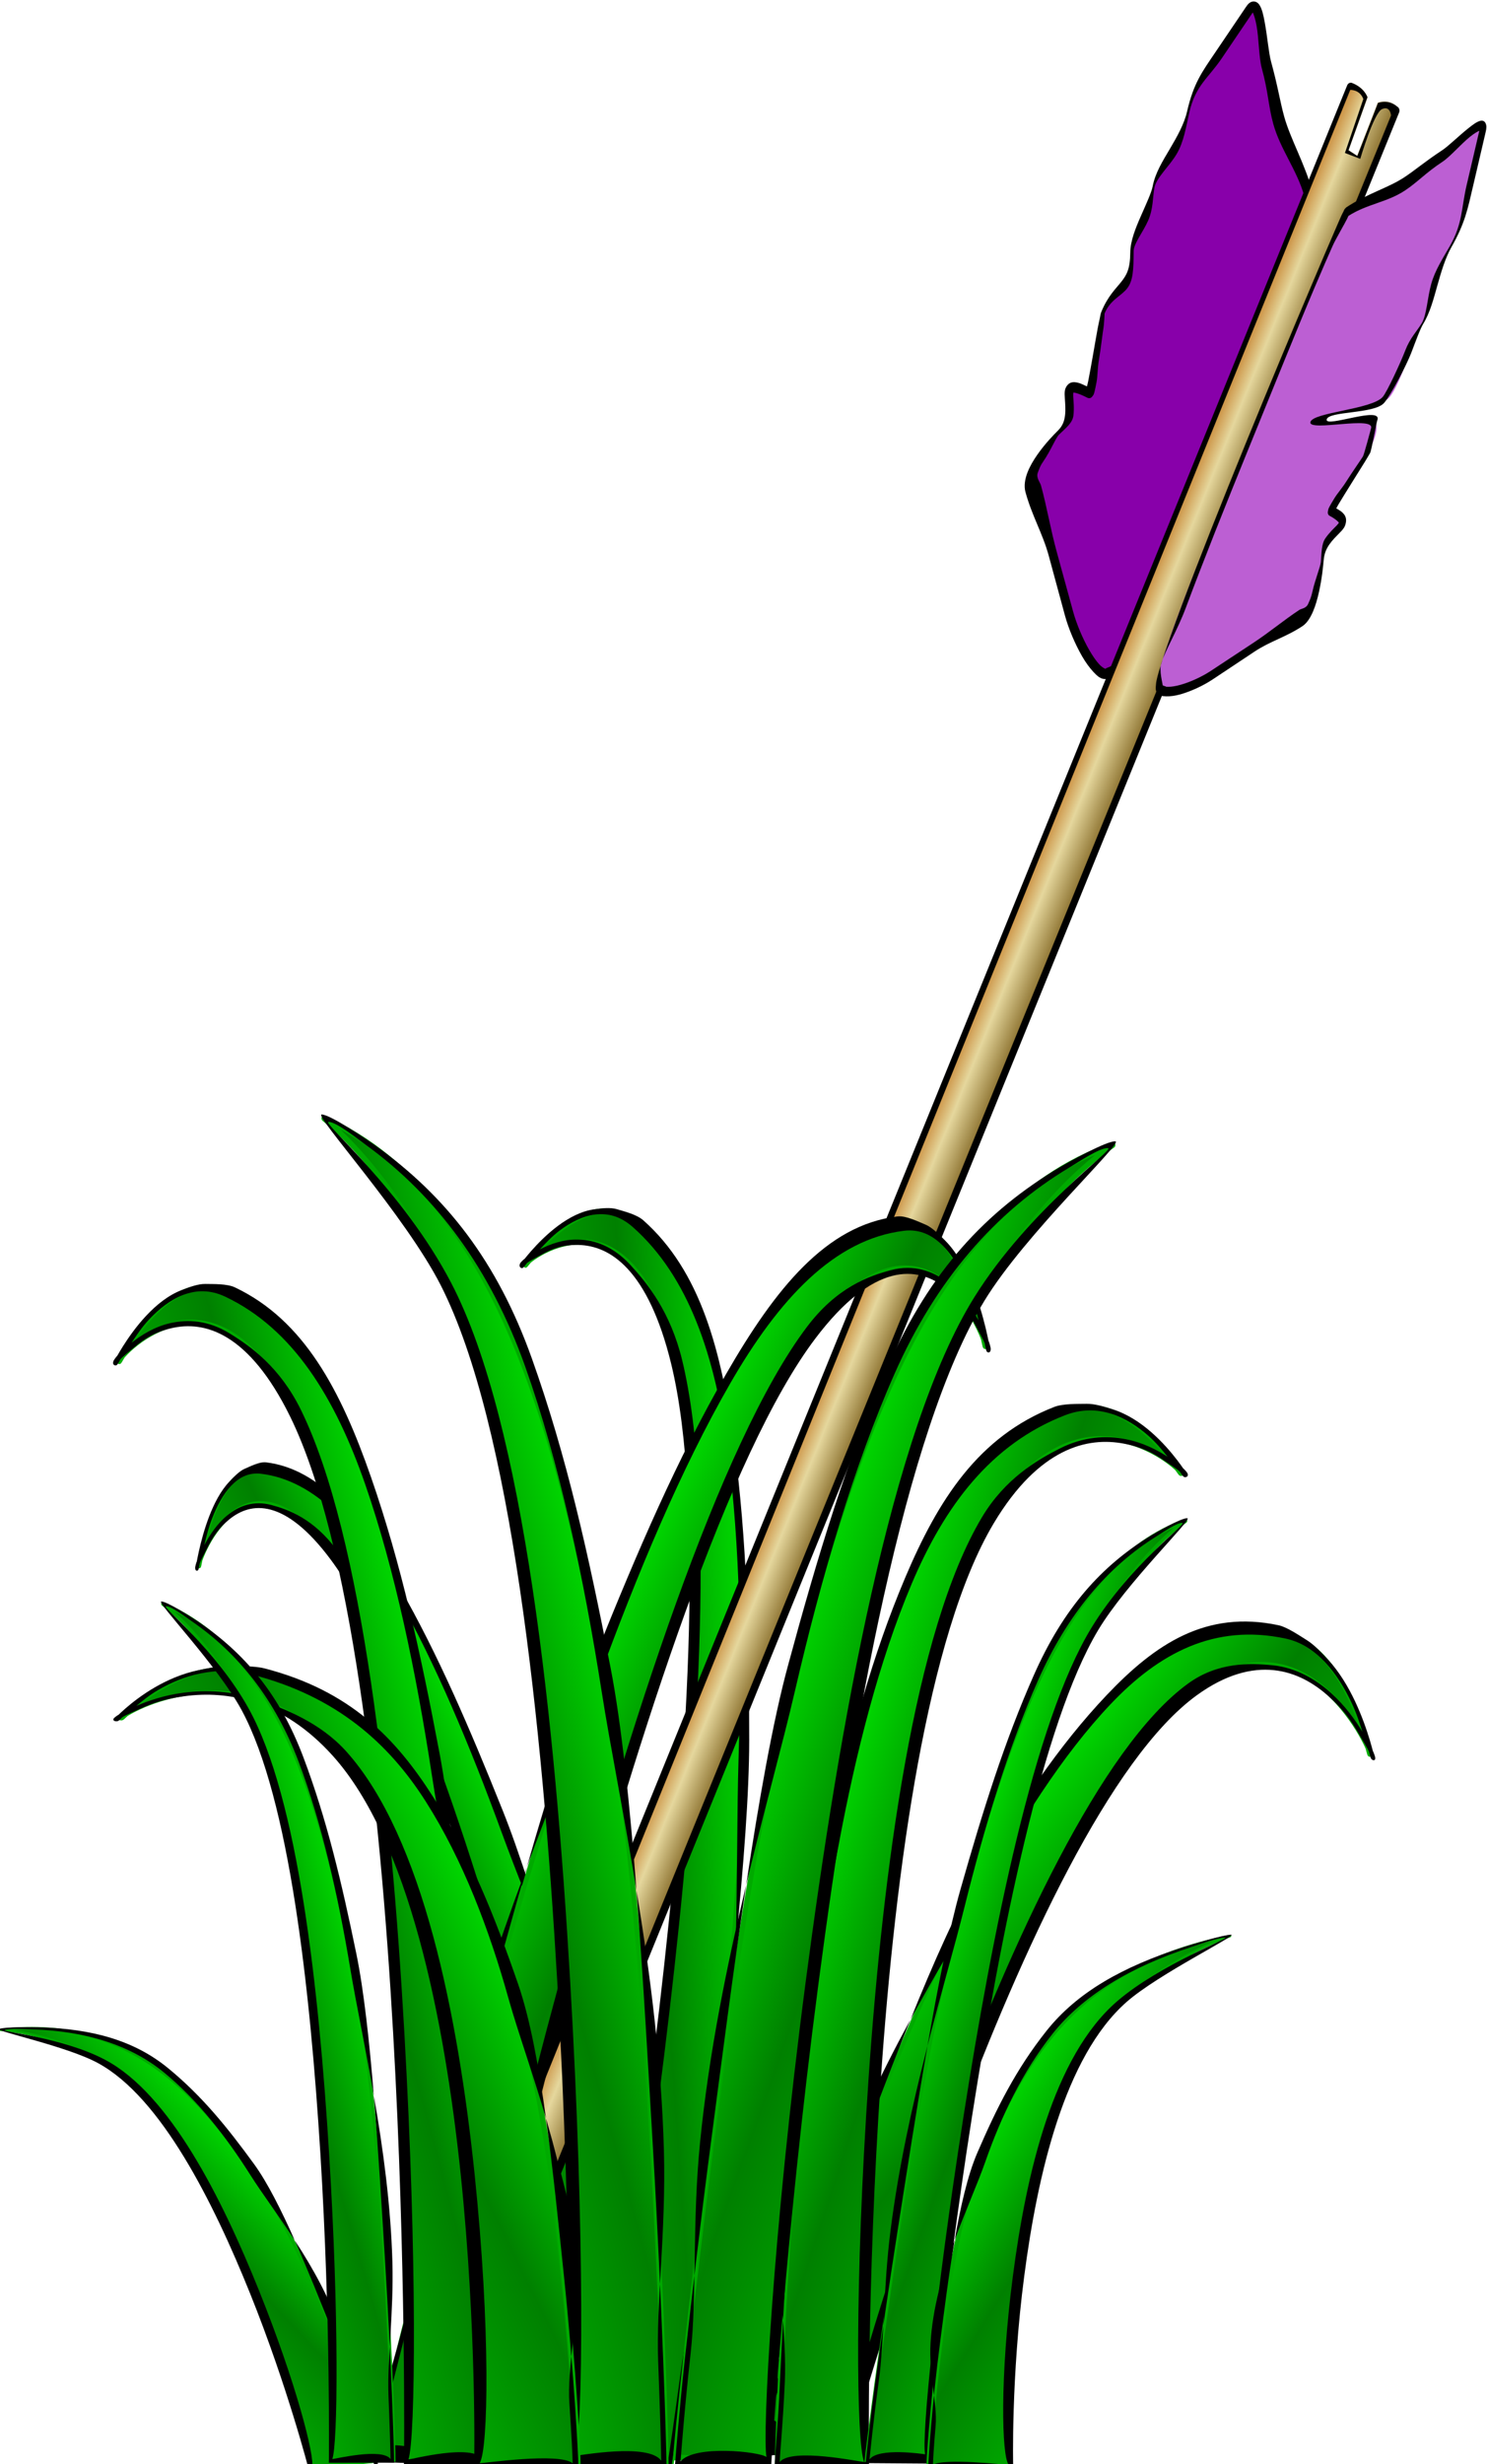 <?xml version="1.0" encoding="UTF-8" standalone="no"?>
<!-- Created with Inkscape (http://www.inkscape.org/) -->
<svg
   xmlns:dc="http://purl.org/dc/elements/1.1/"
   xmlns:cc="http://creativecommons.org/ns#"
   xmlns:rdf="http://www.w3.org/1999/02/22-rdf-syntax-ns#"
   xmlns:svg="http://www.w3.org/2000/svg"
   xmlns="http://www.w3.org/2000/svg"
   xmlns:xlink="http://www.w3.org/1999/xlink"
   xmlns:sodipodi="http://sodipodi.sourceforge.net/DTD/sodipodi-0.dtd"
   xmlns:inkscape="http://www.inkscape.org/namespaces/inkscape"
   width="141.613"
   height="234.537"
   id="svg3953"
   sodipodi:version="0.32"
   inkscape:version="0.46"
   version="1.0"
   sodipodi:docname="arrow_in_grass.svg"
   inkscape:output_extension="org.inkscape.output.svg.inkscape">
  <defs
     id="defs3955">
    <linearGradient
       inkscape:collect="always"
       xlink:href="#linearGradient3321"
       id="linearGradient6999"
       gradientUnits="userSpaceOnUse"
       gradientTransform="matrix(0.995,0,0,1,198.497,53.336)"
       x1="92.604"
       y1="684.04"
       x2="177.318"
       y2="657.409" />
    <linearGradient
       inkscape:collect="always"
       xlink:href="#linearGradient3321"
       id="linearGradient6997"
       gradientUnits="userSpaceOnUse"
       gradientTransform="matrix(0.995,0,0,1,198.497,53.336)"
       x1="92.604"
       y1="684.04"
       x2="177.318"
       y2="657.409" />
    <linearGradient
       inkscape:collect="always"
       xlink:href="#linearGradient3321"
       id="linearGradient6995"
       gradientUnits="userSpaceOnUse"
       gradientTransform="matrix(0.995,0,0,1,198.497,53.336)"
       x1="92.604"
       y1="684.04"
       x2="177.318"
       y2="657.409" />
    <linearGradient
       inkscape:collect="always"
       xlink:href="#linearGradient3321"
       id="linearGradient6993"
       gradientUnits="userSpaceOnUse"
       gradientTransform="matrix(-0.546,-4.4614635e-2,-4.4855583e-2,0.549,333.547,189.228)"
       x1="92.604"
       y1="684.04"
       x2="177.318"
       y2="657.409" />
    <linearGradient
       inkscape:collect="always"
       xlink:href="#linearGradient3321"
       id="linearGradient6991"
       gradientUnits="userSpaceOnUse"
       gradientTransform="matrix(0.995,0,0,1,0.498,-8.0381434e-3)"
       x1="92.604"
       y1="684.04"
       x2="177.318"
       y2="657.409" />
    <linearGradient
       inkscape:collect="always"
       xlink:href="#linearGradient3321"
       id="linearGradient6989"
       gradientUnits="userSpaceOnUse"
       gradientTransform="matrix(0.995,0,0,1,0.498,-8.0381434e-3)"
       x1="92.604"
       y1="684.04"
       x2="177.318"
       y2="657.409" />
    <linearGradient
       inkscape:collect="always"
       xlink:href="#linearGradient3321"
       id="linearGradient6987"
       gradientUnits="userSpaceOnUse"
       gradientTransform="matrix(0.995,0,0,1,0.498,-8.0381434e-3)"
       x1="92.604"
       y1="684.04"
       x2="177.318"
       y2="657.409" />
    <linearGradient
       inkscape:collect="always"
       xlink:href="#linearGradient3321"
       id="linearGradient6985"
       gradientUnits="userSpaceOnUse"
       gradientTransform="matrix(0.995,0,0,1,198.497,53.336)"
       x1="92.604"
       y1="684.04"
       x2="177.318"
       y2="657.409" />
    <linearGradient
       inkscape:collect="always"
       xlink:href="#linearGradient3321"
       id="linearGradient6983"
       gradientUnits="userSpaceOnUse"
       gradientTransform="matrix(-0.436,-0.17,-0.137,0.55,355.247,208.577)"
       x1="92.604"
       y1="684.04"
       x2="177.318"
       y2="657.409" />
    <linearGradient
       inkscape:collect="always"
       xlink:href="#linearGradient3321"
       id="linearGradient6981"
       gradientUnits="userSpaceOnUse"
       gradientTransform="matrix(-0.446,-0.253,-0.131,0.393,394.162,346.743)"
       x1="92.604"
       y1="684.04"
       x2="177.318"
       y2="657.409" />
    <linearGradient
       inkscape:collect="always"
       xlink:href="#linearGradient3321"
       id="linearGradient6979"
       gradientUnits="userSpaceOnUse"
       gradientTransform="matrix(0.995,0,0,1,198.497,53.336)"
       x1="92.604"
       y1="684.04"
       x2="177.318"
       y2="657.409" />
    <linearGradient
       id="linearGradient3202">
      <stop
         style="stop-color:#c88837;stop-opacity:1;"
         offset="0"
         id="stop3204" />
      <stop
         id="stop3210"
         offset="0.37"
         style="stop-color:#e5d79d;stop-opacity:1" />
      <stop
         style="stop-color:#826623;stop-opacity:1"
         offset="1"
         id="stop3206" />
    </linearGradient>
    <linearGradient
       inkscape:collect="always"
       xlink:href="#linearGradient3202"
       id="linearGradient6977"
       gradientUnits="userSpaceOnUse"
       gradientTransform="matrix(0.964,0,0,1,-10.189,-106.076)"
       x1="201.337"
       y1="333.635"
       x2="207.525"
       y2="333.635" />
    <linearGradient
       inkscape:collect="always"
       xlink:href="#linearGradient3321"
       id="linearGradient6975"
       gradientUnits="userSpaceOnUse"
       gradientTransform="matrix(0.995,0,0,1,0.498,-8.0381434e-3)"
       x1="92.604"
       y1="684.04"
       x2="177.318"
       y2="657.409" />
    <linearGradient
       id="linearGradient3321">
      <stop
         style="stop-color:#00d400;stop-opacity:1"
         offset="0"
         id="stop3323" />
      <stop
         id="stop3329"
         offset="0.596"
         style="stop-color:#008000;stop-opacity:1" />
      <stop
         style="stop-color:#00ff00;stop-opacity:1"
         offset="1"
         id="stop3325" />
    </linearGradient>
    <linearGradient
       inkscape:collect="always"
       xlink:href="#linearGradient3321"
       id="linearGradient6973"
       gradientUnits="userSpaceOnUse"
       gradientTransform="matrix(0.995,0,0,1,0.498,-8.0381434e-3)"
       x1="92.604"
       y1="684.04"
       x2="177.318"
       y2="657.409" />
    <inkscape:perspective
       sodipodi:type="inkscape:persp3d"
       inkscape:vp_x="0 : 526.18109 : 1"
       inkscape:vp_y="0 : 1000 : 0"
       inkscape:vp_z="744.09448 : 526.18109 : 1"
       inkscape:persp3d-origin="372.04724 : 350.78739 : 1"
       id="perspective3961" />
  </defs>
  <sodipodi:namedview
     id="base"
     pagecolor="#ffffff"
     bordercolor="#666666"
     borderopacity="1.0"
     gridtolerance="10000"
     guidetolerance="10"
     objecttolerance="10"
     inkscape:pageopacity="0.0"
     inkscape:pageshadow="2"
     inkscape:zoom="1.969838"
     inkscape:cx="70.80674"
     inkscape:cy="117.26852"
     inkscape:document-units="px"
     inkscape:current-layer="layer1"
     showgrid="false"
     inkscape:window-width="640"
     inkscape:window-height="667"
     inkscape:window-x="22"
     inkscape:window-y="29" />
  <g
     inkscape:label="Layer 1"
     inkscape:groupmode="layer"
     id="layer1"
     transform="translate(-304.193,-415.094)">
    <g
       id="g3671"
       transform="matrix(0.88,0,0,0.998,191.486,30.25)">
      <g
         transform="matrix(0.337,-0.137,0.111,0.437,53.389,292.281)"
         id="g3655">
        <path
           style="fill:url(#linearGradient6973);fill-opacity:1;fill-rule:evenodd;stroke:#00aa00;stroke-width:0.997px;stroke-linecap:butt;stroke-linejoin:miter;stroke-opacity:1"
           d="M 93.147,584.5 C 93.536,584.486 103.85,565.389 118.035,571.206 C 148.756,583.804 156.146,625.162 164.701,664.26 C 173.257,703.359 176.368,792.503 176.368,797.977 C 176.368,797.977 158.479,797.977 158.479,797.977 C 158.479,797.977 160.478,643.341 132.813,594.665 C 114.147,561.823 91.983,584.542 93.147,584.5 z"
           id="path3657"
           sodipodi:nodetypes="cssscsz" />
        <path
           style="fill:#000000;fill-opacity:1;fill-rule:evenodd;stroke:none;stroke-width:1px;stroke-linecap:butt;stroke-linejoin:miter;stroke-opacity:1"
           d="M 112.608,569.424 C 110.898,569.388 108.82,570.092 107.281,570.594 C 104.203,571.597 101.497,573.506 99.25,575.562 C 97.003,577.619 95.199,579.845 93.938,581.562 C 93.384,582.316 92.994,582.911 92.656,583.406 C 92.629,583.434 92.557,583.473 92.531,583.5 C 92.251,583.79 92.042,584.046 91.906,584.25 C 91.839,584.352 91.787,584.415 91.75,584.594 C 91.732,584.683 91.689,584.851 91.812,585.031 C 91.936,585.212 92.166,585.254 92.281,585.25 C 92.537,585.241 92.582,585.162 92.625,585.125 C 92.668,585.088 92.694,585.06 92.719,585.031 C 92.769,584.973 92.821,584.919 92.875,584.844 C 92.984,584.693 93.107,584.475 93.281,584.219 C 93.306,584.182 93.349,584.101 93.375,584.062 C 93.889,583.543 95.533,582.45 96.559,581.705 C 98.732,580.126 101.052,578.797 104.844,578.031 C 108.636,577.265 112.989,577.472 117.594,579.906 C 122.199,582.34 127.06,587.004 131.719,595.156 C 145.51,619.291 152.027,670.124 155,714.844 C 157.973,759.564 157.469,798.219 157.469,798.219 L 157.438,798.719 L 157.969,798.719 C 157.969,798.719 175.938,798.719 175.938,798.719 L 176.438,798.719 L 176.438,798.219 C 176.438,796.803 176.24,790.241 175.812,780.5 C 175.385,770.759 174.741,757.871 173.812,743.938 C 171.955,716.071 169.785,680.111 165.469,660.496 C 161.17,640.954 156.834,623.839 150.014,606.972 C 143.194,590.106 134.881,576.463 119.274,570.097 C 117.437,569.348 114.318,569.46 112.608,569.424 z M 112.125,570.844 C 113.714,570.877 115.365,571.201 117.094,571.906 C 132.372,578.138 141.889,591.514 148.656,608.25 C 155.423,624.986 160.214,644.911 163.719,664.625 C 167.102,683.657 174.987,713.444 175.94,744 C 176.376,757.948 174.385,770.797 174.812,780.531 C 175.228,789.99 175.395,796.145 175.406,797.719 C 172.87,794.591 159.386,797.719 158.469,797.719 C 160.042,793.826 160.479,759.097 157.533,714.781 C 154.557,670.016 148.181,618.414 134.158,593.874 C 129.432,585.605 122.877,581.576 118.062,579.031 C 113.248,576.487 108.603,576.228 104.625,577.031 C 101.05,577.753 98.128,579.342 95.906,580.844 C 97.045,579.39 98.216,577.828 99.906,576.281 C 102.083,574.289 104.673,572.504 107.562,571.562 C 109.007,571.092 110.536,570.811 112.125,570.844 z"
           id="path3659"
           sodipodi:nodetypes="csssssssssssssssssssccccccsssssccsssssccsssscssc" />
      </g>
      <g
         transform="matrix(0.435,0.108,-9.5455985e-2,0.493,200.226,208.048)"
         id="g3343">
        <path
           style="fill:url(#linearGradient6975);fill-opacity:1;fill-rule:evenodd;stroke:#00aa00;stroke-width:0.997px;stroke-linecap:butt;stroke-linejoin:miter;stroke-opacity:1"
           d="M 93.147,584.5 C 93.536,584.486 103.85,565.389 118.035,571.206 C 148.756,583.804 156.146,625.162 164.701,664.26 C 173.257,703.359 176.368,792.503 176.368,797.977 C 176.368,797.977 158.479,797.977 158.479,797.977 C 158.479,797.977 160.478,643.341 132.813,594.665 C 114.147,561.823 91.983,584.542 93.147,584.5 z"
           id="path3345"
           sodipodi:nodetypes="cssscsz" />
        <path
           style="fill:#000000;fill-opacity:1;fill-rule:evenodd;stroke:none;stroke-width:1px;stroke-linecap:butt;stroke-linejoin:miter;stroke-opacity:1"
           d="M 112.608,569.424 C 110.898,569.388 108.82,570.092 107.281,570.594 C 104.203,571.597 101.497,573.506 99.25,575.562 C 97.003,577.619 95.199,579.845 93.938,581.562 C 93.384,582.316 92.994,582.911 92.656,583.406 C 92.629,583.434 92.557,583.473 92.531,583.5 C 92.251,583.79 92.042,584.046 91.906,584.25 C 91.839,584.352 91.787,584.415 91.75,584.594 C 91.732,584.683 91.689,584.851 91.812,585.031 C 91.936,585.212 92.166,585.254 92.281,585.25 C 92.537,585.241 92.582,585.162 92.625,585.125 C 92.668,585.088 92.694,585.06 92.719,585.031 C 92.769,584.973 92.821,584.919 92.875,584.844 C 92.984,584.693 93.107,584.475 93.281,584.219 C 93.306,584.182 93.349,584.101 93.375,584.062 C 93.889,583.543 95.533,582.45 96.559,581.705 C 98.732,580.126 101.052,578.797 104.844,578.031 C 108.636,577.265 112.989,577.472 117.594,579.906 C 122.199,582.34 127.06,587.004 131.719,595.156 C 145.51,619.291 152.027,670.124 155,714.844 C 157.973,759.564 157.469,798.219 157.469,798.219 L 157.438,798.719 L 157.969,798.719 C 157.969,798.719 175.938,798.719 175.938,798.719 L 176.438,798.719 L 176.438,798.219 C 176.438,796.803 176.24,790.241 175.812,780.5 C 175.385,770.759 174.741,757.871 173.812,743.938 C 171.955,716.071 169.785,680.111 165.469,660.496 C 161.17,640.954 156.834,623.839 150.014,606.972 C 143.194,590.106 134.881,576.463 119.274,570.097 C 117.437,569.348 114.318,569.46 112.608,569.424 z M 112.125,570.844 C 113.714,570.877 115.365,571.201 117.094,571.906 C 132.372,578.138 141.889,591.514 148.656,608.25 C 155.423,624.986 160.214,644.911 163.719,664.625 C 167.102,683.657 174.987,713.444 175.94,744 C 176.376,757.948 174.385,770.797 174.812,780.531 C 175.228,789.99 175.395,796.145 175.406,797.719 C 172.87,794.591 159.386,797.719 158.469,797.719 C 160.042,793.826 160.479,759.097 157.533,714.781 C 154.557,670.016 148.181,618.414 134.158,593.874 C 129.432,585.605 122.877,581.576 118.062,579.031 C 113.248,576.487 108.603,576.228 104.625,577.031 C 101.05,577.753 98.128,579.342 95.906,580.844 C 97.045,579.39 98.216,577.828 99.906,576.281 C 102.083,574.289 104.673,572.504 107.562,571.562 C 109.007,571.092 110.536,570.811 112.125,570.844 z"
           id="path3347"
           sodipodi:nodetypes="csssssssssssssssssssccccccsssssccsssssccsssscssc" />
      </g>
      <g
         transform="matrix(0.908,0.419,-0.419,0.908,173.729,209.649)"
         id="g3588">
        <g
           id="g3590">
          <path
             sodipodi:nodetypes="cssssssssssssssc"
             id="path3592"
             d="M 167.83,187.119 C 166.741,187.671 163.399,185.419 161.689,183.562 C 160.14,181.88 158.886,180.517 157.595,179.115 C 156.038,177.424 154.25,176.371 152.683,174.669 C 151.425,173.303 153.078,169.364 153.501,168.444 C 154.917,165.368 149.963,163.552 154.73,163.552 C 154.982,163.552 153.092,156.676 153.092,155.993 C 153.092,152.868 154.911,152.386 153.501,149.324 C 152.731,147.65 153.445,144.187 153.092,142.654 C 152.583,140.444 153.989,137.301 153.501,134.65 C 153.007,131.966 153.37,130.776 153.911,128.425 C 154.355,126.494 154.681,125.08 155.139,123.089 C 155.584,121.155 157.935,125.681 159.233,127.091 C 160.928,128.932 161.362,130.293 162.508,131.538 C 164.16,133.332 166.729,134.344 168.648,136.429 C 168.938,136.743 169.914,186.062 167.83,187.119 z"
             style="fill:#8800aa;fill-rule:evenodd;stroke:#000000;stroke-width:0;stroke-linecap:butt;stroke-linejoin:miter;stroke-miterlimit:4;stroke-dasharray:none;stroke-opacity:1" />
          <path
             sodipodi:nodetypes="cssssssssssssscsssssssssssssssssssssssssssssssccssscssssssssssssssssssssssssssssssssssssc"
             id="path3594"
             d="M 155.474,122.208 C 155.195,122.36 155.07,122.638 154.999,122.952 C 154.55,124.942 154.232,126.354 153.796,128.285 C 153.269,130.623 152.879,131.977 153.376,134.735 C 153.593,135.934 153.403,137.343 153.181,138.735 C 152.958,140.127 152.7,141.503 152.985,142.766 C 153.121,143.371 153.05,144.616 153.013,145.898 C 152.975,147.179 152.975,148.512 153.432,149.526 C 154.084,150.971 153.967,151.637 153.712,152.472 C 153.457,153.306 152.957,154.308 152.957,155.976 C 152.957,156.185 153.017,156.364 153.069,156.627 C 153.121,156.89 153.179,157.215 153.264,157.588 C 153.435,158.334 153.664,159.26 153.88,160.162 C 154.096,161.063 154.303,161.936 154.439,162.58 C 154.485,162.794 154.496,162.925 154.523,163.076 C 154.204,163.09 153.856,163.098 153.628,163.138 C 153.272,163.201 152.986,163.291 152.761,163.511 C 152.536,163.731 152.455,164.109 152.509,164.379 C 152.563,164.649 152.695,164.869 152.817,165.092 C 153.06,165.539 153.356,166.035 153.516,166.549 C 153.676,167.064 153.725,167.576 153.432,168.224 C 153.215,168.706 152.686,169.935 152.369,171.263 C 152.211,171.926 152.101,172.597 152.118,173.247 C 152.134,173.897 152.286,174.55 152.705,175.015 C 154.296,176.779 156.046,177.819 157.516,179.449 C 158.781,180.851 159.999,182.232 161.517,183.914 C 162.393,184.886 163.645,185.923 164.845,186.674 C 165.446,187.049 166.048,187.332 166.58,187.511 C 167.111,187.69 167.583,187.807 168.034,187.573 C 168.251,187.461 168.345,187.281 168.426,187.108 C 168.507,186.935 168.592,186.749 168.65,186.519 C 168.765,186.059 168.844,185.458 168.93,184.72 C 169.101,183.244 169.224,181.194 169.321,178.798 C 169.515,174.006 169.583,167.75 169.573,161.495 C 169.563,155.24 169.475,149.147 169.377,144.458 C 169.328,142.114 169.287,139.996 169.237,138.611 C 169.213,137.918 169.204,137.385 169.181,136.998 C 169.17,136.805 169.137,136.649 169.125,136.533 C 169.12,136.475 169.134,136.429 169.125,136.378 C 169.121,136.353 169.108,136.323 169.097,136.285 C 169.092,136.266 169.083,136.256 169.069,136.223 C 169.056,136.19 168.987,136.069 168.986,136.068 C 167.015,133.884 164.614,132.422 163.099,130.743 C 162.052,129.582 161.338,128.49 159.626,126.593 C 159.064,125.97 158.274,124.608 157.46,123.51 C 157.054,122.961 156.688,122.491 156.258,122.239 C 156.043,122.112 155.754,122.055 155.474,122.208 z M 155.866,123.169 C 156.038,123.28 156.39,123.629 156.761,124.13 C 157.526,125.163 158.273,126.803 158.983,127.59 C 160.593,129.374 161.13,130.554 162.328,131.882 C 164.028,133.767 166.473,134.787 168.258,136.719 C 168.266,136.809 168.277,136.903 168.286,137.06 C 168.308,137.431 168.702,139.405 168.726,140.093 C 168.775,141.469 168.817,142.149 168.866,144.489 C 168.964,149.17 168.924,155.391 168.934,161.637 C 168.944,167.883 168.875,174.004 168.682,178.767 C 168.586,181.148 169.097,183.425 168.931,184.849 C 168.848,185.561 167.678,186.567 167.643,186.643 C 167.607,186.719 167.582,186.72 167.671,186.674 C 167.589,186.716 167.267,186.727 166.832,186.581 C 166.397,186.434 165.854,186.156 165.293,185.806 C 164.17,185.104 162.959,184.086 162.16,183.201 C 160.642,181.519 159.425,180.169 158.16,178.767 C 156.579,177.014 155.442,175.375 153.961,173.734 C 153.763,173.515 153.154,173.292 153.141,172.79 C 153.128,172.289 153.092,172.117 153.236,171.511 C 153.526,170.297 153.506,168.954 153.703,168.516 C 154.105,167.626 154.57,166.899 154.355,166.208 C 154.141,165.518 153.785,164.956 153.572,164.565 C 153.482,164.4 153.455,164.294 153.432,164.224 C 153.473,164.202 153.547,164.17 153.768,164.131 C 154.046,164.082 154.456,164.038 155.027,164.038 C 155.148,164.038 155.291,163.966 155.362,163.883 C 155.434,163.8 155.502,163.531 155.502,163.48 C 155.502,163.376 155.49,163.277 155.474,163.169 C 155.444,162.955 155.377,162.666 155.307,162.332 C 155.165,161.666 154.835,161.07 154.619,160.167 C 154.403,159.263 153.856,157.505 153.808,157.261 C 153.759,157.018 153.34,155.937 153.34,155.976 C 153.34,154.518 154.26,153.735 154.551,152.782 C 154.842,151.828 154.433,150.851 153.703,149.234 C 153.406,148.574 153.871,147.18 153.908,145.929 C 153.945,144.677 153.421,143.73 153.212,142.802 C 152.998,141.855 153.825,140.285 154.048,138.89 C 154.27,137.495 153.893,136.143 153.631,134.691 C 153.16,132.08 154.13,130.896 154.663,128.533 C 155.099,126.602 155.417,125.19 155.866,123.2 C 155.876,123.157 155.858,123.19 155.866,123.169 z"
             style="fill:#000000;fill-opacity:1;fill-rule:evenodd;stroke:none;stroke-width:1px;stroke-linecap:butt;stroke-linejoin:miter;stroke-opacity:1" />
        </g>
        <g
           id="g3596"
           transform="translate(-15.684,10.755)">
          <path
             sodipodi:nodetypes="csccscsccsccsccscc"
             id="path3598"
             d="M 188.768,113.969 C 188.399,114.002 187.915,114.136 187.442,114.563 C 187.448,114.562 187.533,120.094 187.533,120.094 L 186.479,120.001 C 186.479,120.001 186.238,114.563 186.238,114.563 C 185.442,113.864 184.28,114.032 184.28,114.032 C 184.27,114.031 184.26,114.031 184.25,114.032 C 184.026,114.043 183.852,114.237 183.858,114.469 L 183.858,340.719 C 183.855,340.836 183.899,340.949 183.979,341.032 C 184.059,341.115 184.167,341.16 184.28,341.157 L 189.4,341.157 C 189.513,341.16 189.622,341.115 189.701,341.032 C 189.781,340.949 189.825,340.836 189.822,340.719 L 189.822,114.469 C 189.825,114.352 189.781,114.24 189.701,114.157 C 189.622,114.074 189.513,114.029 189.4,114.032 C 189.4,114.032 189.136,113.936 188.768,113.969 z"
             style="fill:url(#linearGradient6977);fill-opacity:1;fill-rule:nonzero;stroke:none;stroke-width:0.853px;stroke-linecap:butt;stroke-linejoin:round;marker:none;stroke-miterlimit:4;stroke-dasharray:none;stroke-dashoffset:0;stroke-opacity:1;visibility:visible;display:inline;overflow:visible;enable-background:accumulate" />
          <path
             sodipodi:nodetypes="cccsccsccsccccccccsccccccc"
             id="path3600"
             d="M 184.153,114.022 C 183.921,114.033 183.74,114.227 183.746,114.459 L 183.746,340.709 C 183.743,340.826 183.788,340.939 183.871,341.022 C 183.954,341.105 184.067,341.15 184.184,341.147 L 189.496,341.147 C 189.613,341.15 189.726,341.105 189.809,341.022 C 189.892,340.939 189.937,340.826 189.934,340.709 L 189.934,114.459 C 189.937,114.342 189.892,114.229 189.809,114.146 C 189.726,114.064 189.613,114.019 189.496,114.022 C 189.496,114.022 188.456,113.727 187.476,114.582 C 187.49,114.579 187.568,120.111 187.568,120.111 L 186.47,120.013 C 186.47,120.013 186.212,114.553 186.212,114.554 C 185.386,113.854 184.184,114.022 184.184,114.022 C 184.173,114.021 184.163,114.021 184.153,114.022 z M 184.229,114.708 C 184.229,114.708 185.145,114.225 185.879,114.908 C 185.884,114.913 186.229,120.408 186.229,120.408 L 187.969,120.223 C 187.969,120.223 187.458,115.648 188.114,114.938 C 188.771,114.227 189.262,115.068 189.262,115.068 L 189.09,340.272 L 184.621,340.272 L 184.229,114.708 z"
             style="fill:#000000;fill-opacity:1;fill-rule:nonzero;stroke:none;stroke-width:0.853px;stroke-linecap:butt;stroke-linejoin:round;marker:none;stroke-miterlimit:4;stroke-dasharray:none;stroke-dashoffset:0;stroke-opacity:1;visibility:visible;display:inline;overflow:visible;enable-background:accumulate" />
          <path
             id="path3602"
             d="M 189.667,228.403 C 189.657,227.711 189.649,227.53 189.636,226.716 C 189.595,227.276 189.616,227.846 189.667,228.403 z"
             style="fill:#000000;fill-opacity:1;fill-rule:nonzero;stroke:none;stroke-width:0.853px;stroke-linecap:butt;stroke-linejoin:round;marker:none;stroke-miterlimit:4;stroke-dasharray:none;stroke-dashoffset:0;stroke-opacity:1;visibility:visible;display:inline;overflow:visible;enable-background:accumulate" />
        </g>
        <g
           id="g3604">
          <path
             sodipodi:nodetypes="cssssssssssssssssc"
             id="path3606"
             d="M 173.322,185.439 C 174.158,185.981 177.071,184.434 178.385,182.61 C 179.575,180.959 180.538,179.621 181.53,178.245 C 182.726,176.584 184.1,175.551 185.304,173.879 C 186.27,172.538 185.001,168.671 184.675,167.767 C 183.588,164.748 187.394,162.965 183.732,162.965 C 183.538,162.965 184.817,157.044 184.817,156.373 C 184.817,155.606 185.204,152.594 183.666,153.15 C 182.128,153.707 178.836,156.005 178.729,155.566 C 178.515,154.688 184.134,151.826 184.675,150.323 C 185.267,148.68 184.719,143.952 184.99,142.446 C 185.38,140.277 184.3,137.191 184.675,134.588 C 185.055,131.953 184.776,130.784 184.361,128.476 C 184.019,126.58 183.769,125.192 183.417,123.238 C 183.075,121.338 181.269,125.782 180.272,127.167 C 178.97,128.974 178.636,130.31 177.756,131.532 C 176.486,133.294 174.513,134.288 173.038,136.335 C 172.816,136.643 171.721,184.401 173.322,185.439 z"
             style="fill:#bc5fd3;fill-rule:evenodd;stroke:#000000;stroke-width:0;stroke-linecap:butt;stroke-linejoin:miter;stroke-miterlimit:4;stroke-dasharray:none;stroke-opacity:1" />
          <path
             sodipodi:nodetypes="cssssssssssssscsssssssssssssssssssssssssssssssccssscssssssssssssssssssssssssssssssssssssc"
             id="path3608"
             d="M 183.167,122.206 C 183.38,122.356 183.476,122.629 183.53,122.937 C 183.873,124.891 184.116,126.276 184.449,128.173 C 184.851,130.469 185.149,131.798 184.769,134.505 C 184.604,135.682 184.749,137.066 184.919,138.433 C 185.088,139.799 185.286,141.15 185.068,142.39 C 184.964,142.984 185.018,144.207 185.047,145.465 C 185.076,146.724 184.735,150.024 184.385,151.019 C 183.888,152.439 179.206,154.254 179.4,155.074 C 179.595,155.893 184.408,151.233 184.408,152.87 C 184.408,153.075 185.044,155.741 185.004,155.999 C 184.964,156.257 184.92,156.577 184.854,156.943 C 184.724,157.675 184.549,158.585 184.384,159.47 C 184.22,160.355 184.061,161.212 183.957,161.844 C 183.923,162.054 183.914,162.183 183.893,162.332 C 184.137,162.345 184.403,162.353 184.577,162.392 C 184.849,162.454 185.067,162.542 185.239,162.758 C 185.411,162.974 185.472,163.345 185.431,163.61 C 185.39,163.875 185.289,164.091 185.196,164.31 C 185.01,164.749 184.784,165.236 184.662,165.741 C 184.54,166.247 184.503,166.749 184.726,167.385 C 184.892,167.859 185.296,169.065 185.538,170.369 C 185.659,171.021 185.743,171.679 185.73,172.317 C 185.717,172.955 185.601,173.597 185.282,174.053 C 184.067,175.784 182.73,176.806 181.607,178.406 C 180.642,179.783 179.712,181.139 178.553,182.79 C 177.883,183.744 176.927,184.763 176.011,185.5 C 175.552,185.868 175.092,186.146 174.686,186.322 C 174.28,186.497 173.92,186.612 173.575,186.383 C 173.41,186.273 173.338,186.095 173.276,185.926 C 173.215,185.756 173.149,185.573 173.105,185.347 C 173.017,184.896 172.957,184.306 172.892,183.582 C 172.761,182.132 172.667,180.119 172.593,177.767 C 172.445,173.062 172.393,166.92 172.4,160.779 C 172.408,154.638 172.475,148.655 172.55,144.052 C 172.587,141.751 172.619,139.671 172.657,138.311 C 172.676,137.631 172.682,137.107 172.7,136.728 C 172.708,136.538 172.734,136.385 172.742,136.271 C 172.747,136.214 172.736,136.168 172.742,136.119 C 172.745,136.094 172.756,136.065 172.764,136.028 C 172.768,136.009 172.775,135.999 172.785,135.967 C 172.795,135.934 172.848,135.816 172.849,135.814 C 174.354,133.67 176.187,132.234 177.344,130.586 C 178.144,129.446 178.689,128.374 179.996,126.511 C 180.426,125.9 181.029,124.563 181.65,123.485 C 181.961,122.945 182.24,122.484 182.569,122.236 C 182.733,122.112 182.953,122.056 183.167,122.206 z M 182.868,123.15 C 182.737,123.259 182.467,123.602 182.184,124.093 C 181.6,125.108 181.03,126.718 180.488,127.49 C 179.258,129.242 178.848,130.4 177.933,131.704 C 176.635,133.555 174.768,134.556 173.404,136.454 C 173.399,136.541 173.39,136.634 173.383,136.789 C 173.367,137.153 173.066,139.09 173.047,139.766 C 173.009,141.117 172.977,141.785 172.94,144.083 C 172.866,148.678 172.896,154.786 172.888,160.918 C 172.881,167.051 172.934,173.06 173.081,177.736 C 173.154,180.074 172.764,182.31 172.891,183.708 C 172.954,184.407 173.847,185.395 173.874,185.469 C 173.901,185.544 173.921,185.545 173.853,185.5 C 173.915,185.541 174.162,185.552 174.494,185.408 C 174.826,185.265 175.24,184.992 175.669,184.647 C 176.526,183.958 177.452,182.959 178.061,182.09 C 179.22,180.438 180.15,179.113 181.116,177.736 C 182.323,176.016 183.192,174.407 184.323,172.795 C 184.473,172.58 184.939,172.361 184.949,171.869 C 184.959,171.376 184.986,171.208 184.876,170.612 C 184.655,169.421 184.67,168.102 184.519,167.672 C 184.213,166.798 183.858,166.084 184.021,165.406 C 184.185,164.728 184.457,164.177 184.619,163.793 C 184.688,163.631 184.709,163.527 184.726,163.458 C 184.695,163.436 184.639,163.405 184.47,163.367 C 184.258,163.319 183.944,163.275 183.509,163.275 C 183.416,163.275 183.307,163.204 183.252,163.123 C 183.198,163.042 183.145,162.778 183.145,162.727 C 183.145,162.626 183.155,162.528 183.167,162.423 C 183.19,162.212 183.241,161.928 183.295,161.601 C 183.403,160.946 183.655,160.361 183.82,159.475 C 183.985,158.588 184.403,156.862 184.44,156.622 C 184.476,156.383 184.115,153.827 184.115,153.866 C 184.115,152.434 178.13,156.978 177.908,156.042 C 177.685,155.106 183.451,152.154 184.008,150.567 C 184.235,149.919 184.391,146.725 184.363,145.496 C 184.335,144.267 184.735,143.337 184.895,142.426 C 185.058,141.496 184.426,139.954 184.256,138.585 C 184.086,137.215 184.374,135.888 184.574,134.462 C 184.934,131.898 184.193,130.736 183.786,128.417 C 183.454,126.52 183.211,125.134 182.868,123.18 C 182.86,123.138 182.874,123.171 182.868,123.15 z"
             style="fill:#000000;fill-opacity:1;fill-rule:evenodd;stroke:none;stroke-width:1px;stroke-linecap:butt;stroke-linejoin:miter;stroke-opacity:1" />
        </g>
      </g>
      <g
         transform="matrix(0.376,-0.119,6.498395e-2,0.205,-27.489,488.9)"
         id="g3427">
        <path
           style="fill:url(#linearGradient6979);fill-opacity:1;fill-rule:evenodd;stroke:#00aa00;stroke-width:0.997px;stroke-linecap:butt;stroke-linejoin:miter;stroke-opacity:1"
           d="M 307.185,618.744 C 343.266,633.077 354.145,678.506 362.7,717.605 C 371.256,756.703 375.555,853.433 375.555,858.907 C 375.555,858.907 356.478,851.321 356.478,851.321 C 356.478,851.321 357.76,697.524 331.365,648.148 C 320.165,627.196 306.824,618.6 307.185,618.744 z"
           id="path3429"
           sodipodi:nodetypes="csscss" />
        <path
           style="fill:#000000;fill-opacity:1;fill-rule:evenodd;stroke:none;stroke-width:1px;stroke-linecap:butt;stroke-linejoin:miter;stroke-opacity:1"
           d="M 306.735,618.067 C 305.025,618.031 323.124,635.509 330.132,647.671 C 344.012,671.755 350.026,723.468 352.999,768.188 C 355.972,812.908 355.468,851.563 355.468,851.563 L 355.436,852.063 L 355.968,852.063 C 355.968,852.063 373.449,862.116 373.449,862.116 L 373.949,862.116 L 373.949,861.616 C 373.949,860.2 374.239,843.585 373.811,833.844 C 373.384,824.103 372.74,811.215 371.811,797.282 C 369.954,769.415 367.784,733.455 363.468,713.841 C 359.169,694.299 354.833,677.183 348.013,660.317 C 341.193,643.45 331.083,632.158 317.273,623.442 C 315.596,622.383 308.445,618.103 306.735,618.067 z M 308.102,619.351 C 309.69,619.385 313.795,622.311 315.369,623.315 C 329.265,632.174 339.888,644.858 346.655,661.594 C 353.422,678.33 358.213,698.255 361.718,717.969 C 365.101,737.001 372.985,766.788 373.939,797.344 C 374.375,811.292 372.384,824.141 372.811,833.876 C 373.227,843.335 372.907,859.543 372.918,861.116 C 370.381,857.988 357.385,851.063 356.468,851.063 C 358.041,847.17 358.478,812.442 355.532,768.126 C 352.556,723.36 346.559,671.538 332.157,647.219 C 322.592,631.068 306.513,619.318 308.102,619.351 z"
           id="path3431"
           sodipodi:nodetypes="cssccccccsssssccsssssccssc" />
      </g>
      <path
         sodipodi:nodetypes="cssscsz"
         id="path3389"
         d="M 276.288,552.918 C 276.115,552.813 273.978,542.682 266.852,541.359 C 251.419,538.493 242.704,552.869 233.761,566.06 C 224.818,579.252 210.141,616.555 209.427,618.706 C 209.427,618.706 219.101,620.203 219.101,620.203 C 219.101,620.203 238.387,558.912 257.157,546.82 C 269.822,538.66 276.805,553.231 276.288,552.918 z"
         style="fill:url(#linearGradient6981);fill-opacity:1;fill-rule:evenodd;stroke:#00aa00;stroke-width:0.457px;stroke-linecap:butt;stroke-linejoin:miter;stroke-opacity:1" />
      <g
         id="g3651">
        <path
           style="fill:url(#linearGradient6983);fill-opacity:1;fill-rule:evenodd;stroke:#00aa00;stroke-width:0.513px;stroke-linecap:butt;stroke-linejoin:miter;stroke-opacity:1"
           d="M 234.689,514.015 C 234.52,513.941 232.606,501.676 225.588,502.444 C 210.389,504.106 201.492,525.575 192.393,545.602 C 183.294,565.629 169.507,615.745 168.759,618.754 C 168.759,618.754 176.841,620.174 176.841,620.174 C 176.841,620.174 197.106,534.826 215.898,512.808 C 228.577,497.952 235.194,514.238 234.689,514.015 z"
           id="path3353"
           sodipodi:nodetypes="cssscsz" />
        <path
           style="fill:#000000;fill-opacity:1;fill-rule:evenodd;stroke:none;stroke-width:1px;stroke-linecap:butt;stroke-linejoin:miter;stroke-opacity:1"
           d="M 228.213,502.394 C 228.968,502.667 229.783,503.41 230.389,503.95 C 231.603,505.028 232.529,506.541 233.233,508.057 C 233.938,509.572 234.425,511.105 234.744,512.265 C 234.884,512.775 234.973,513.168 235.054,513.498 C 235.062,513.518 235.088,513.552 235.096,513.571 C 235.179,513.778 235.236,513.955 235.267,514.091 C 235.283,514.158 235.297,514.202 235.289,514.306 C 235.285,514.359 235.28,514.458 235.202,514.536 C 235.123,514.614 235.016,514.598 234.966,514.576 C 234.855,514.527 234.846,514.476 234.832,514.448 C 234.818,514.421 234.811,514.401 234.804,514.381 C 234.79,514.34 234.775,514.302 234.761,514.251 C 234.734,514.15 234.71,514.009 234.668,513.838 C 234.662,513.813 234.655,513.762 234.649,513.736 C 234.494,513.362 233.922,512.48 233.574,511.894 C 232.837,510.654 232.001,509.526 230.442,508.456 C 228.883,507.385 226.945,506.753 224.592,507.302 C 222.239,507.851 219.469,509.582 216.311,513.265 C 206.961,524.17 197.152,550.997 189.734,575.071 C 182.315,599.144 177.252,620.48 177.252,620.48 L 177.197,620.76 L 176.964,620.669 C 176.964,620.669 169.316,620.411 169.316,620.411 L 168.862,619.855 L 167.52,619.815 C 167.714,619.037 170.107,612.879 171.627,607.597 C 173.146,602.316 175.19,595.341 177.503,587.841 C 182.128,572.841 187.996,553.445 192.571,543.402 C 197.129,533.396 201.371,524.73 206.669,516.627 C 211.967,508.523 217.479,502.448 225.196,501.622 C 226.104,501.525 227.458,502.121 228.213,502.394 z M 228.23,503.257 C 227.529,503.003 226.76,502.899 225.905,502.99 C 218.35,503.798 212.347,509.521 207.09,517.562 C 201.833,525.602 197.007,535.734 192.774,545.971 C 188.688,555.854 181.157,570.877 176.561,587.511 C 174.463,595.104 173.579,602.508 172.061,607.786 C 170.586,612.914 168.966,618.384 168.746,619.247 C 170.286,617.962 176.479,619.877 176.881,620.034 C 176.723,617.624 181.28,598.459 188.631,574.602 C 196.057,550.504 205.909,523.23 215.416,512.143 C 218.619,508.407 222.046,507.315 224.506,506.741 C 226.966,506.167 229.039,506.82 230.675,507.943 C 232.144,508.953 233.209,510.327 233.978,511.533 C 233.678,510.539 233.377,509.479 232.847,508.34 C 232.165,506.871 231.273,505.447 230.134,504.434 C 229.564,503.928 228.932,503.511 228.23,503.257 z"
           id="path3355"
           sodipodi:nodetypes="csssssssssssssssssssccccccsssssccsssssccsssscssc" />
      </g>
      <path
         sodipodi:nodetypes="csssssssssssssssssssccccccsssssccsssssccsssscssc"
         id="path3391"
         d="M 269.521,542.04 C 270.293,542.461 271.133,543.266 271.759,543.855 C 273.009,545.032 273.975,546.472 274.715,547.852 C 275.455,549.232 275.974,550.566 276.316,551.562 C 276.466,551.999 276.564,552.332 276.651,552.613 C 276.659,552.631 276.686,552.664 276.694,552.681 C 276.782,552.866 276.843,553.021 276.877,553.135 C 276.894,553.193 276.909,553.23 276.902,553.31 C 276.899,553.35 276.896,553.427 276.817,553.466 C 276.738,553.506 276.63,553.464 276.578,553.433 C 276.465,553.364 276.455,553.322 276.44,553.296 C 276.426,553.271 276.418,553.253 276.41,553.236 C 276.396,553.2 276.379,553.165 276.365,553.122 C 276.336,553.035 276.309,552.918 276.264,552.773 C 276.258,552.752 276.249,552.71 276.242,552.688 C 276.08,552.353 275.484,551.505 275.121,550.951 C 274.352,549.777 273.484,548.665 271.882,547.399 C 270.28,546.133 268.299,545.106 265.915,544.891 C 263.53,544.676 260.739,545.272 257.584,547.291 C 248.244,553.268 238.684,571.59 231.513,588.412 C 224.342,605.233 219.523,620.556 219.523,620.556 L 219.472,620.76 L 219.233,620.625 C 219.233,620.625 211.168,616.052 211.168,616.052 L 210.944,615.925 L 210.069,618.079 C 210.254,617.522 212.139,612.643 213.602,608.923 C 215.066,605.203 217.037,600.301 219.272,595.06 C 223.743,584.58 229.411,570.997 233.908,564.385 C 238.388,557.798 242.568,552.174 247.831,547.28 C 253.093,542.386 258.605,539.138 266.441,540.608 C 267.363,540.781 268.749,541.619 269.521,542.04 z M 269.552,542.721 C 268.835,542.329 268.051,542.037 267.183,541.874 C 259.512,540.435 253.495,543.271 248.273,548.128 C 243.051,552.984 238.301,559.597 234.154,566.454 C 230.152,573.074 222.725,582.776 218.309,594.543 C 216.293,599.915 215.51,605.472 214.047,609.19 C 212.626,612.802 209.868,619.409 209.657,620.025 C 211.204,619.441 218.728,619.871 219.14,620.105 C 218.941,618.174 223.278,604.412 230.385,587.743 C 237.563,570.904 247.16,552.244 256.657,546.166 C 259.857,544.119 263.325,544.203 265.818,544.428 C 268.311,544.653 270.43,545.733 272.111,547.061 C 273.621,548.255 274.725,549.623 275.526,550.778 C 275.205,549.917 274.883,549.005 274.326,547.967 C 273.609,546.63 272.68,545.27 271.506,544.164 C 270.919,543.611 270.269,543.112 269.552,542.721 z"
         style="fill:#000000;fill-opacity:1;fill-rule:evenodd;stroke:none;stroke-width:1px;stroke-linecap:butt;stroke-linejoin:miter;stroke-opacity:1" />
      <g
         transform="matrix(0.551,0,0,0.551,-6.116,151.343)"
         id="g3373">
        <path
           style="fill:url(#linearGradient6985);fill-opacity:1;fill-rule:evenodd;stroke:#00aa00;stroke-width:0.997px;stroke-linecap:butt;stroke-linejoin:miter;stroke-opacity:1"
           d="M 307.185,618.744 C 343.266,633.077 354.145,678.506 362.7,717.605 C 371.256,756.703 374.367,845.847 374.367,851.321 C 374.367,851.321 356.478,851.321 356.478,851.321 C 356.478,851.321 357.76,697.524 331.365,648.148 C 320.165,627.196 306.824,618.6 307.185,618.744 z"
           id="path3363"
           sodipodi:nodetypes="csscss" />
        <path
           style="fill:#000000;fill-opacity:1;fill-rule:evenodd;stroke:none;stroke-width:1px;stroke-linecap:butt;stroke-linejoin:miter;stroke-opacity:1"
           d="M 306.735,618.067 C 305.025,618.031 323.124,635.509 330.132,647.671 C 344.012,671.755 350.026,723.468 352.999,768.188 C 355.972,812.908 355.468,851.563 355.468,851.563 L 355.436,852.063 L 355.968,852.063 C 355.968,852.063 373.936,852.063 373.936,852.063 L 374.436,852.063 L 374.436,851.563 C 374.436,850.147 374.239,843.585 373.811,833.844 C 373.384,824.103 372.74,811.215 371.811,797.282 C 369.954,769.415 367.784,733.455 363.468,713.841 C 359.169,694.299 354.833,677.183 348.013,660.317 C 341.193,643.45 331.083,632.158 317.273,623.442 C 315.596,622.383 308.445,618.103 306.735,618.067 z M 308.102,619.351 C 309.69,619.385 313.795,622.311 315.369,623.315 C 329.265,632.174 339.888,644.858 346.655,661.594 C 353.422,678.33 358.213,698.255 361.718,717.969 C 365.101,737.001 372.985,766.788 373.939,797.344 C 374.375,811.292 372.384,824.141 372.811,833.876 C 373.227,843.335 373.394,849.49 373.405,851.063 C 370.868,847.935 357.385,850.21 356.468,850.21 C 358.041,846.317 358.478,812.442 355.532,768.126 C 352.556,723.36 346.559,671.538 332.157,647.219 C 322.592,631.068 306.513,619.318 308.102,619.351 z"
           id="path3365"
           sodipodi:nodetypes="cssccccccsssssccsssssccssc" />
      </g>
      <g
         transform="matrix(0.479,0,0,0.491,96.375,228.473)"
         id="g3379">
        <path
           style="fill:url(#linearGradient6987);fill-opacity:1;fill-rule:evenodd;stroke:#00aa00;stroke-width:0.997px;stroke-linecap:butt;stroke-linejoin:miter;stroke-opacity:1"
           d="M 93.147,584.5 C 93.536,584.486 103.85,565.389 118.035,571.206 C 148.756,583.804 156.146,625.162 164.701,664.26 C 173.257,703.359 176.368,792.503 176.368,797.977 C 176.368,797.977 158.479,797.977 158.479,797.977 C 158.479,797.977 160.478,643.341 132.813,594.665 C 114.147,561.823 91.983,584.542 93.147,584.5 z"
           id="path3381"
           sodipodi:nodetypes="cssscsz" />
        <path
           style="fill:#000000;fill-opacity:1;fill-rule:evenodd;stroke:none;stroke-width:1px;stroke-linecap:butt;stroke-linejoin:miter;stroke-opacity:1"
           d="M 112.608,569.424 C 110.898,569.388 108.82,570.092 107.281,570.594 C 104.203,571.597 101.497,573.506 99.25,575.562 C 97.003,577.619 95.199,579.845 93.938,581.562 C 93.384,582.316 92.994,582.911 92.656,583.406 C 92.629,583.434 92.557,583.473 92.531,583.5 C 92.251,583.79 92.042,584.046 91.906,584.25 C 91.839,584.352 91.787,584.415 91.75,584.594 C 91.732,584.683 91.689,584.851 91.812,585.031 C 91.936,585.212 92.166,585.254 92.281,585.25 C 92.537,585.241 92.582,585.162 92.625,585.125 C 92.668,585.088 92.694,585.06 92.719,585.031 C 92.769,584.973 92.821,584.919 92.875,584.844 C 92.984,584.693 93.107,584.475 93.281,584.219 C 93.306,584.182 93.349,584.101 93.375,584.062 C 93.889,583.543 95.533,582.45 96.559,581.705 C 98.732,580.126 101.052,578.797 104.844,578.031 C 108.636,577.265 112.989,577.472 117.594,579.906 C 122.199,582.34 127.06,587.004 131.719,595.156 C 145.51,619.291 152.027,670.124 155,714.844 C 157.973,759.564 157.469,798.219 157.469,798.219 L 157.438,798.719 L 157.969,798.719 C 157.969,798.719 175.938,798.719 175.938,798.719 L 176.438,798.719 L 176.438,798.219 C 176.438,796.803 176.24,790.241 175.812,780.5 C 175.385,770.759 174.741,757.871 173.812,743.938 C 171.955,716.071 169.785,680.111 165.469,660.496 C 161.17,640.954 156.834,623.839 150.014,606.972 C 143.194,590.106 134.881,576.463 119.274,570.097 C 117.437,569.348 114.318,569.46 112.608,569.424 z M 112.125,570.844 C 113.714,570.877 115.365,571.201 117.094,571.906 C 132.372,578.138 141.889,591.514 148.656,608.25 C 155.423,624.986 160.214,644.911 163.719,664.625 C 167.102,683.657 174.987,713.444 175.94,744 C 176.376,757.948 174.385,770.797 174.812,780.531 C 175.228,789.99 175.395,796.145 175.406,797.719 C 172.87,794.591 159.386,797.719 158.469,797.719 C 160.042,793.826 160.479,759.097 157.533,714.781 C 154.557,670.016 148.181,618.414 134.158,593.874 C 129.432,585.605 122.877,581.576 118.062,579.031 C 113.248,576.487 108.603,576.228 104.625,577.031 C 101.05,577.753 98.128,579.342 95.906,580.844 C 97.045,579.39 98.216,577.828 99.906,576.281 C 102.083,574.289 104.673,572.504 107.562,571.562 C 109.007,571.092 110.536,570.811 112.125,570.844 z"
           id="path3383"
           sodipodi:nodetypes="csssssssssssssssssssccccccsssssccsssssccsssscssc" />
      </g>
      <g
         transform="matrix(0.594,0,0,0.333,85.857,354.88)"
         id="g3331">
        <path
           style="fill:url(#linearGradient6989);fill-opacity:1;fill-rule:evenodd;stroke:#00aa00;stroke-width:0.997px;stroke-linecap:butt;stroke-linejoin:miter;stroke-opacity:1"
           d="M 93.147,584.5 C 93.536,584.486 103.85,565.389 118.035,571.206 C 148.756,583.804 156.146,625.162 164.701,664.26 C 173.257,703.359 176.368,792.503 176.368,797.977 C 176.368,797.977 158.479,797.977 158.479,797.977 C 158.479,797.977 160.478,643.341 132.813,594.665 C 114.147,561.823 91.983,584.542 93.147,584.5 z"
           id="path3319"
           sodipodi:nodetypes="cssscsz" />
        <path
           style="fill:#000000;fill-opacity:1;fill-rule:evenodd;stroke:none;stroke-width:1px;stroke-linecap:butt;stroke-linejoin:miter;stroke-opacity:1"
           d="M 112.608,569.424 C 110.898,569.388 108.82,570.092 107.281,570.594 C 104.203,571.597 101.497,573.506 99.25,575.562 C 97.003,577.619 95.199,579.845 93.938,581.562 C 93.384,582.316 92.994,582.911 92.656,583.406 C 92.629,583.434 92.557,583.473 92.531,583.5 C 92.251,583.79 92.042,584.046 91.906,584.25 C 91.839,584.352 91.787,584.415 91.75,584.594 C 91.732,584.683 91.689,584.851 91.812,585.031 C 91.936,585.212 92.166,585.254 92.281,585.25 C 92.537,585.241 92.582,585.162 92.625,585.125 C 92.668,585.088 92.694,585.06 92.719,585.031 C 92.769,584.973 92.821,584.919 92.875,584.844 C 92.984,584.693 93.107,584.475 93.281,584.219 C 93.306,584.182 93.349,584.101 93.375,584.062 C 93.889,583.543 95.533,582.45 96.559,581.705 C 98.732,580.126 101.052,578.797 104.844,578.031 C 108.636,577.265 112.989,577.472 117.594,579.906 C 122.199,582.34 127.06,587.004 131.719,595.156 C 145.51,619.291 152.027,670.124 155,714.844 C 157.973,759.564 157.469,798.219 157.469,798.219 L 157.438,798.719 L 157.969,798.719 C 157.969,798.719 175.938,798.719 175.938,798.719 L 176.438,798.719 L 176.438,798.219 C 176.438,796.803 176.24,790.241 175.812,780.5 C 175.385,770.759 174.741,757.871 173.812,743.938 C 171.955,716.071 169.785,680.111 165.469,660.496 C 161.17,640.954 156.834,623.839 150.014,606.972 C 143.194,590.106 134.881,576.463 119.274,570.097 C 117.437,569.348 114.318,569.46 112.608,569.424 z M 112.125,570.844 C 113.714,570.877 115.365,571.201 117.094,571.906 C 132.372,578.138 141.889,591.514 148.656,608.25 C 155.423,624.986 160.214,644.911 163.719,664.625 C 167.102,683.657 174.987,713.444 175.94,744 C 176.376,757.948 174.385,770.797 174.812,780.531 C 175.228,789.99 175.395,796.145 175.406,797.719 C 172.87,794.591 159.386,797.719 158.469,797.719 C 160.042,793.826 160.479,759.097 157.533,714.781 C 154.557,670.016 148.181,618.414 134.158,593.874 C 129.432,585.605 122.877,581.576 118.062,579.031 C 113.248,576.487 108.603,576.228 104.625,577.031 C 101.05,577.753 98.128,579.342 95.906,580.844 C 97.045,579.39 98.216,577.828 99.906,576.281 C 102.083,574.289 104.673,572.504 107.562,571.562 C 109.007,571.092 110.536,570.811 112.125,570.844 z"
           id="path3313"
           sodipodi:nodetypes="csssssssssssssssssssccccccsssssccsssssccsssscssc" />
      </g>
      <g
         transform="matrix(-0.525,0,0,0.442,304.785,267.806)"
         id="g3335">
        <path
           style="fill:url(#linearGradient6991);fill-opacity:1;fill-rule:evenodd;stroke:#00aa00;stroke-width:0.997px;stroke-linecap:butt;stroke-linejoin:miter;stroke-opacity:1"
           d="M 93.147,584.5 C 93.536,584.486 103.85,565.389 118.035,571.206 C 148.756,583.804 156.146,625.162 164.701,664.26 C 173.257,703.359 176.368,792.503 176.368,797.977 C 176.368,797.977 158.479,797.977 158.479,797.977 C 158.479,797.977 160.478,643.341 132.813,594.665 C 114.147,561.823 91.983,584.542 93.147,584.5 z"
           id="path3337"
           sodipodi:nodetypes="cssscsz" />
        <path
           style="fill:#000000;fill-opacity:1;fill-rule:evenodd;stroke:none;stroke-width:1px;stroke-linecap:butt;stroke-linejoin:miter;stroke-opacity:1"
           d="M 112.608,569.424 C 110.898,569.388 108.82,570.092 107.281,570.594 C 104.203,571.597 101.497,573.506 99.25,575.562 C 97.003,577.619 95.199,579.845 93.938,581.562 C 93.384,582.316 92.994,582.911 92.656,583.406 C 92.629,583.434 92.557,583.473 92.531,583.5 C 92.251,583.79 92.042,584.046 91.906,584.25 C 91.839,584.352 91.787,584.415 91.75,584.594 C 91.732,584.683 91.689,584.851 91.812,585.031 C 91.936,585.212 92.166,585.254 92.281,585.25 C 92.537,585.241 92.582,585.162 92.625,585.125 C 92.668,585.088 92.694,585.06 92.719,585.031 C 92.769,584.973 92.821,584.919 92.875,584.844 C 92.984,584.693 93.107,584.475 93.281,584.219 C 93.306,584.182 93.349,584.101 93.375,584.062 C 93.889,583.543 95.533,582.45 96.559,581.705 C 98.732,580.126 101.052,578.797 104.844,578.031 C 108.636,577.265 112.989,577.472 117.594,579.906 C 122.199,582.34 127.06,587.004 131.719,595.156 C 145.51,619.291 152.027,670.124 155,714.844 C 157.973,759.564 157.469,798.219 157.469,798.219 L 157.438,798.719 L 157.969,798.719 C 157.969,798.719 176.385,798.719 176.385,798.719 L 176.885,798.719 L 176.885,798.219 C 176.885,796.803 176.24,790.241 175.812,780.5 C 175.385,770.759 174.741,757.871 173.812,743.938 C 171.955,716.071 169.785,680.111 165.469,660.496 C 161.17,640.954 156.834,623.839 150.014,606.972 C 143.194,590.106 134.881,576.463 119.274,570.097 C 117.437,569.348 114.318,569.46 112.608,569.424 z M 112.125,570.844 C 113.714,570.877 115.365,571.201 117.094,571.906 C 132.372,578.138 141.889,591.514 148.656,608.25 C 155.423,624.986 160.214,644.911 163.719,664.625 C 167.102,683.657 174.987,713.444 175.94,744 C 176.376,757.948 174.385,770.797 174.812,780.531 C 175.228,789.99 175.843,796.145 175.854,797.719 C 173.317,794.591 159.386,797.719 158.469,797.719 C 160.042,793.826 160.479,759.097 157.533,714.781 C 154.557,670.016 148.181,618.414 134.158,593.874 C 129.432,585.605 122.877,581.576 118.062,579.031 C 113.248,576.487 108.603,576.228 104.625,577.031 C 101.05,577.753 98.128,579.342 95.906,580.844 C 97.045,579.39 98.216,577.828 99.906,576.281 C 102.083,574.289 104.673,572.504 107.562,571.562 C 109.007,571.092 110.536,570.811 112.125,570.844 z"
           id="path3339"
           sodipodi:nodetypes="csssssssssssssssssssccccccsssssccsssssccsssscssc" />
      </g>
      <path
         sodipodi:nodetypes="csscss"
         id="path3397"
         d="M 248.506,494.811 C 228.052,501.063 220.041,525.52 213.589,546.605 C 207.138,567.689 201.431,616.968 201.185,619.973 C 201.185,619.973 211.008,620.306 211.008,620.306 C 211.008,620.306 217.203,535.8 233.91,509.872 C 241,498.87 248.711,494.749 248.506,494.811 z"
         style="fill:url(#linearGradient6993);fill-opacity:1;fill-rule:evenodd;stroke:#00aa00;stroke-width:0.549px;stroke-linecap:butt;stroke-linejoin:miter;stroke-opacity:1" />
      <path
         sodipodi:nodetypes="cssccccccsssssccsssssccssc"
         id="path3399"
         d="M 248.784,494.46 C 249.724,494.517 239.003,503.302 234.609,509.666 C 225.907,522.268 220.285,550.393 216.647,574.815 C 213.009,599.237 211.552,620.484 211.552,620.484 L 211.547,620.76 L 211.255,620.736 C 211.255,620.736 201.388,620.87 201.388,620.87 L 201.114,620.848 L 201.136,620.573 C 201.2,619.796 201.602,615.262 202.274,609.932 C 202.946,604.603 203.877,597.555 205.012,589.946 C 207.282,574.728 210.087,555.08 213.336,544.504 C 216.573,533.966 219.722,524.763 224.224,515.807 C 228.725,506.852 234.783,501.105 242.756,496.938 C 243.725,496.432 247.843,494.403 248.784,494.46 z M 247.976,495.104 C 247.102,495.051 244.717,496.474 243.808,496.954 C 235.78,501.195 229.378,507.684 224.912,516.57 C 220.445,525.456 216.921,536.181 214.112,546.849 C 211.401,557.148 205.736,573.15 203.841,589.885 C 202.977,597.524 203.493,604.668 202.822,609.994 C 202.17,615.169 201.801,619.482 201.725,620.345 C 203.258,618.741 210.286,619.419 211.025,619.93 C 210.571,617.956 211.654,598.868 215.259,574.667 C 218.901,550.22 224.519,522.034 233.518,509.327 C 239.494,500.888 248.85,495.157 247.976,495.104 z"
         style="fill:#000000;fill-opacity:1;fill-rule:evenodd;stroke:none;stroke-width:1px;stroke-linecap:butt;stroke-linejoin:miter;stroke-opacity:1" />
      <g
         transform="matrix(0.372,0,0,0.351,31.434,321.398)"
         id="g3403">
        <path
           style="fill:url(#linearGradient6995);fill-opacity:1;fill-rule:evenodd;stroke:#00aa00;stroke-width:0.997px;stroke-linecap:butt;stroke-linejoin:miter;stroke-opacity:1"
           d="M 307.185,618.744 C 343.266,633.077 354.145,678.506 362.7,717.605 C 371.256,756.703 374.367,845.847 374.367,851.321 C 374.367,851.321 356.478,851.321 356.478,851.321 C 356.478,851.321 357.76,697.524 331.365,648.148 C 320.165,627.196 306.824,618.6 307.185,618.744 z"
           id="path3405"
           sodipodi:nodetypes="csscss" />
        <path
           style="fill:#000000;fill-opacity:1;fill-rule:evenodd;stroke:none;stroke-width:1px;stroke-linecap:butt;stroke-linejoin:miter;stroke-opacity:1"
           d="M 306.735,618.067 C 305.025,618.031 323.124,635.509 330.132,647.671 C 344.012,671.755 350.026,723.468 352.999,768.188 C 355.972,812.908 355.468,851.563 355.468,851.563 L 355.436,852.063 L 355.968,852.063 C 355.968,852.063 373.936,852.063 373.936,852.063 L 374.436,852.063 L 374.436,851.563 C 374.436,850.147 374.239,843.585 373.811,833.844 C 373.384,824.103 372.74,811.215 371.811,797.282 C 369.954,769.415 367.784,733.455 363.468,713.841 C 359.169,694.299 354.833,677.183 348.013,660.317 C 341.193,643.45 331.083,632.158 317.273,623.442 C 315.596,622.383 308.445,618.103 306.735,618.067 z M 308.102,619.351 C 309.69,619.385 313.795,622.311 315.369,623.315 C 329.265,632.174 339.888,644.858 346.655,661.594 C 353.422,678.33 358.213,698.255 361.718,717.969 C 365.101,737.001 372.985,766.788 373.939,797.344 C 374.375,811.292 372.384,824.141 372.811,833.876 C 373.227,843.335 373.394,849.49 373.405,851.063 C 370.868,847.935 357.385,851.063 356.468,851.063 C 358.041,847.17 358.478,812.442 355.532,768.126 C 352.556,723.36 346.559,671.538 332.157,647.219 C 322.592,631.068 306.513,619.318 308.102,619.351 z"
           id="path3407"
           sodipodi:nodetypes="cssccccccsssssccsssssccssc" />
      </g>
      <g
         transform="matrix(-0.355,-4.1472791e-2,-4.6040087e-2,0.394,393.919,299.605)"
         id="g3411">
        <path
           style="fill:url(#linearGradient6997);fill-opacity:1;fill-rule:evenodd;stroke:#00aa00;stroke-width:0.997px;stroke-linecap:butt;stroke-linejoin:miter;stroke-opacity:1"
           d="M 307.185,618.744 C 343.266,633.077 354.145,678.506 362.7,717.605 C 371.256,756.703 374.138,847.611 374.138,853.085 C 374.138,853.085 356.478,851.321 356.478,851.321 C 356.478,851.321 357.76,697.524 331.365,648.148 C 320.165,627.196 306.824,618.6 307.185,618.744 z"
           id="path3413"
           sodipodi:nodetypes="csscss" />
        <path
           style="fill:#000000;fill-opacity:1;fill-rule:evenodd;stroke:none;stroke-width:1px;stroke-linecap:butt;stroke-linejoin:miter;stroke-opacity:1"
           d="M 306.735,618.067 C 305.025,618.031 323.124,635.509 330.132,647.671 C 344.012,671.755 350.026,723.468 352.999,768.188 C 355.972,812.908 355.468,851.563 355.468,851.563 L 355.436,852.063 L 355.968,852.063 C 355.968,852.063 373.708,853.827 373.708,853.827 L 374.208,853.827 L 374.208,853.327 C 374.208,851.911 374.239,843.585 373.811,833.844 C 373.384,824.103 372.74,811.215 371.811,797.282 C 369.954,769.415 367.784,733.455 363.468,713.841 C 359.169,694.299 354.833,677.183 348.013,660.317 C 341.193,643.45 331.083,632.158 317.273,623.442 C 315.596,622.383 308.445,618.103 306.735,618.067 z M 308.102,619.351 C 309.69,619.385 313.795,622.311 315.369,623.315 C 329.265,632.174 339.888,644.858 346.655,661.594 C 353.422,678.33 358.213,698.255 361.718,717.969 C 365.101,737.001 372.985,766.788 373.939,797.344 C 374.375,811.292 372.384,824.141 372.811,833.876 C 373.227,843.335 373.166,851.254 373.176,852.827 C 370.64,849.7 357.537,849.887 356.62,849.887 C 358.194,845.994 358.478,812.442 355.532,768.126 C 352.556,723.36 346.559,671.538 332.157,647.219 C 322.592,631.068 306.513,619.318 308.102,619.351 z"
           id="path3415"
           sodipodi:nodetypes="cssccccccsssssccsssssccssc" />
      </g>
      <g
         transform="matrix(-0.484,0,0,0.217,409.768,435.999)"
         id="g3419">
        <path
           style="fill:url(#linearGradient6999);fill-opacity:1;fill-rule:evenodd;stroke:#00aa00;stroke-width:0.997px;stroke-linecap:butt;stroke-linejoin:miter;stroke-opacity:1"
           d="M 307.185,618.744 C 343.266,633.077 354.145,678.506 362.7,717.605 C 371.256,756.703 374.367,845.847 374.367,851.321 C 374.367,851.321 356.478,851.321 356.478,851.321 C 356.478,851.321 357.76,697.524 331.365,648.148 C 320.165,627.196 306.824,618.6 307.185,618.744 z"
           id="path3421"
           sodipodi:nodetypes="csscss" />
        <path
           style="fill:#000000;fill-opacity:1;fill-rule:evenodd;stroke:none;stroke-width:1px;stroke-linecap:butt;stroke-linejoin:miter;stroke-opacity:1"
           d="M 306.735,618.067 C 305.025,618.031 323.124,635.509 330.132,647.671 C 344.012,671.755 350.026,723.468 352.999,768.188 C 355.972,812.908 355.468,851.563 355.468,851.563 L 355.436,852.063 L 355.968,852.063 C 355.968,852.063 373.936,852.063 373.936,852.063 L 374.436,852.063 L 374.436,851.563 C 374.436,850.147 374.239,843.585 373.811,833.844 C 373.384,824.103 372.74,811.215 371.811,797.282 C 369.954,769.415 367.784,733.455 363.468,713.841 C 359.169,694.299 354.833,677.183 348.013,660.317 C 341.193,643.45 331.083,632.158 317.273,623.442 C 315.596,622.383 308.445,618.103 306.735,618.067 z M 308.102,619.351 C 309.69,619.385 313.795,622.311 315.369,623.315 C 329.265,632.174 339.888,644.858 346.655,661.594 C 353.422,678.33 358.213,698.255 361.718,717.969 C 365.101,737.001 372.985,766.788 373.939,797.344 C 374.375,811.292 372.384,824.141 372.811,833.876 C 373.227,843.335 373.394,849.49 373.405,851.063 C 370.868,847.935 357.385,851.063 356.468,851.063 C 358.041,847.17 358.478,812.442 355.532,768.126 C 352.556,723.36 346.559,671.538 332.157,647.219 C 322.592,631.068 306.513,619.318 308.102,619.351 z"
           id="path3423"
           sodipodi:nodetypes="cssccccccsssssccsssssccssc" />
      </g>
    </g>
  </g>
</svg>
